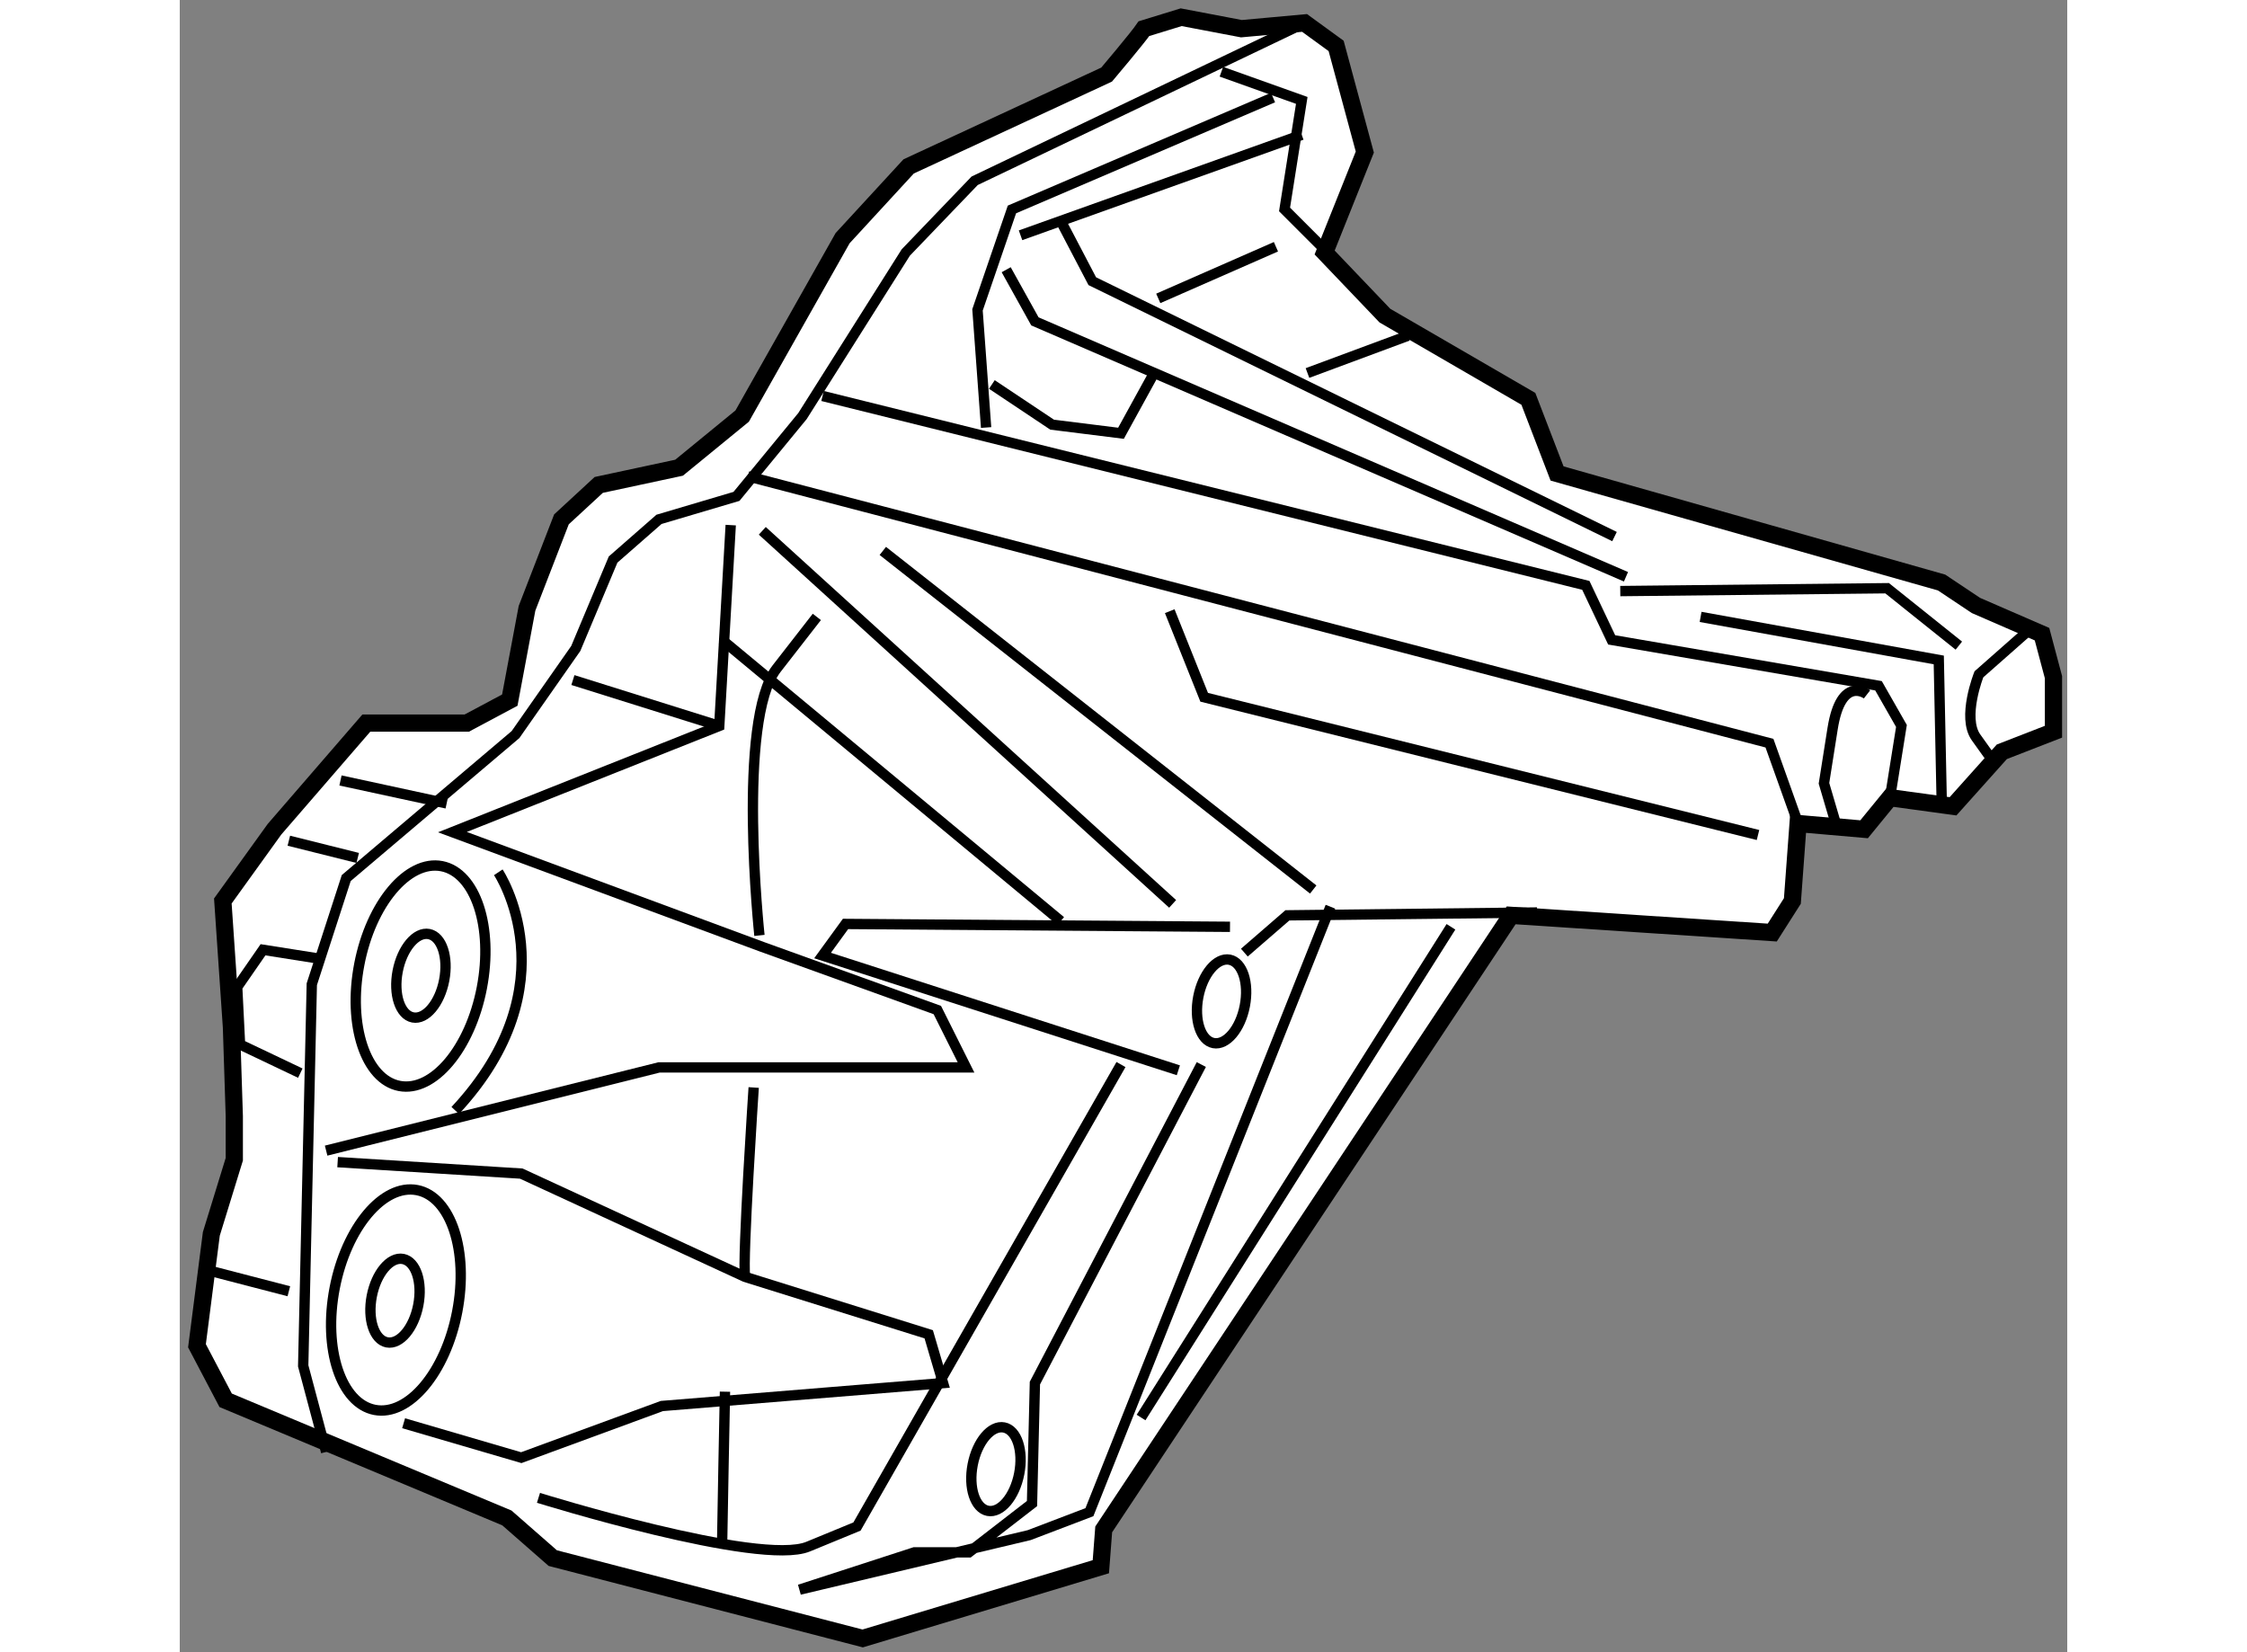 <?xml version="1.0" encoding="utf-8"?>
<!-- Generator: Adobe Illustrator 15.1.0, SVG Export Plug-In . SVG Version: 6.00 Build 0)  -->
<!DOCTYPE svg PUBLIC "-//W3C//DTD SVG 1.1//EN" "http://www.w3.org/Graphics/SVG/1.1/DTD/svg11.dtd">
<svg version="1.1" xmlns="http://www.w3.org/2000/svg" xmlns:xlink="http://www.w3.org/1999/xlink" x="0px" y="0px" width="244.8px"
	 height="180px" viewBox="89.46 51.812 54.816 47.983" enable-background="new 0 0 244.8 180" xml:space="preserve">
	
<rect x="89.46" y="51.812" width="54.816" height="47.983" fill="#808080" stroke="none"/>
	
<g><path fill="#FFFFFF" stroke="#000000" stroke-width="0.5" d="M117.461,52.645c-0.167,0.25-1.083,1.333-1.083,1.333l-5.75,2.667
				l-1.917,2.083l-2.917,5.167l-1.833,1.5l-2.333,0.5l-1.083,1l-1,2.583l-0.5,2.667l-1.25,0.667h-2.917l-2.667,3.083l-1.5,2.083
				l0.25,3.667l0.083,2.583v1.25l-0.667,2.167l-0.417,3.25l0.833,1.584l8.167,3.416l1.333,1.167l9,2.333l6.917-2.083l0.083-1.084
				l11.833-17.833l7.583,0.5l0.584-0.917l0.166-2.25l1.917,0.167l0.75-0.917l1.833,0.25l1.417-1.583l1.5-0.583v-1.583l-0.333-1.25
				l-1.917-0.833l-1-0.667l-11.167-3.167l-0.833-2.167l-4.167-2.417l-1.75-1.833l1.167-2.917l-0.833-3.083l-0.917-0.667l-1.833,0.167
				l-1.75-0.333L117.461,52.645z"></path><ellipse transform="matrix(0.982 0.189 -0.189 0.982 16.901 -16.792)" fill="none" stroke="#000000" stroke-width="0.3" cx="96.44" cy="80.166" rx="1.812" ry="3.25"></ellipse><ellipse transform="matrix(0.982 0.189 -0.189 0.982 16.911 -16.8)" fill="none" stroke="#000000" stroke-width="0.3" cx="96.44" cy="80.165" rx="0.688" ry="1.233"></ellipse><ellipse transform="matrix(0.982 0.189 -0.189 0.982 17.473 -21.186)" fill="none" stroke="#000000" stroke-width="0.3" cx="119.69" cy="80.915" rx="0.688" ry="1.233"></ellipse><ellipse transform="matrix(0.982 0.19 -0.19 0.982 19.95 -19.744)" fill="none" stroke="#000000" stroke-width="0.3" cx="113.19" cy="94.416" rx="0.688" ry="1.233"></ellipse><ellipse transform="matrix(0.982 0.189 -0.189 0.982 18.667 -16.486)" fill="none" stroke="#000000" stroke-width="0.3" cx="95.723" cy="89.573" rx="1.812" ry="3.25"></ellipse><ellipse transform="matrix(0.982 0.189 -0.189 0.982 18.641 -16.467)" fill="none" stroke="#000000" stroke-width="0.3" cx="95.723" cy="89.573" rx="0.688" ry="1.233"></ellipse><polyline fill="none" stroke="#000000" stroke-width="0.3" points="119.711,53.895 122.045,54.728 121.545,57.895 123.128,59.478 
						"></polyline><polyline fill="none" stroke="#000000" stroke-width="0.3" points="122.128,52.478 112.545,57.062 110.545,59.145 107.545,63.895 
				105.628,66.228 103.378,66.895 102.045,68.062 100.961,70.645 99.211,73.145 94.295,77.312 93.295,80.395 93.045,91.479 
				93.711,93.978 		"></polyline><line fill="none" stroke="#000000" stroke-width="0.3" x1="90.378" y1="88.728" x2="92.628" y2="89.312"></line><polyline fill="none" stroke="#000000" stroke-width="0.3" points="92.961,82.978 91.211,82.145 91.128,80.478 91.878,79.395 
				93.461,79.645 		"></polyline><line fill="none" stroke="#000000" stroke-width="0.3" x1="92.628" y1="76.228" x2="94.628" y2="76.728"></line><line fill="none" stroke="#000000" stroke-width="0.3" x1="94.128" y1="74.478" x2="97.211" y2="75.145"></line><polyline fill="none" stroke="#000000" stroke-width="0.3" points="121.211,54.645 113.628,57.895 112.628,60.812 112.878,64.228 
						"></polyline><polyline fill="none" stroke="#000000" stroke-width="0.3" points="108.128,63.312 130.295,68.812 131.045,70.395 138.795,71.728 
				139.461,72.895 139.128,74.978 		"></polyline><path fill="none" stroke="#000000" stroke-width="0.3" d="M138.461,71.978c0,0-0.75-0.583-1,1s-0.25,1.583-0.25,1.583l0.417,1.417
				"></path><polyline fill="none" stroke="#000000" stroke-width="0.3" points="115.045,58.228 115.961,59.978 131.128,67.395 		"></polyline><polyline fill="none" stroke="#000000" stroke-width="0.3" points="113.461,59.645 114.295,61.145 131.461,68.562 		"></polyline><line fill="none" stroke="#000000" stroke-width="0.3" x1="117.878" y1="60.478" x2="121.295" y2="58.978"></line><line fill="none" stroke="#000000" stroke-width="0.3" x1="122.211" y1="62.645" x2="125.128" y2="61.562"></line><line fill="none" stroke="#000000" stroke-width="0.3" x1="113.878" y1="58.645" x2="122.045" y2="55.728"></line><polyline fill="none" stroke="#000000" stroke-width="0.3" points="113.045,62.978 114.795,64.145 116.795,64.395 117.711,62.728 
						"></polyline><polyline fill="none" stroke="#000000" stroke-width="0.3" points="131.295,68.978 139.045,68.895 141.128,70.562 		"></polyline><path fill="none" stroke="#000000" stroke-width="0.3" d="M143.128,70.145l-1.417,1.25c0,0-0.5,1.25-0.083,1.833
				s0.417,0.583,0.417,0.583"></path><polyline fill="none" stroke="#000000" stroke-width="0.3" points="133.628,69.728 140.545,70.978 140.628,74.978 		"></polyline><polyline fill="none" stroke="#000000" stroke-width="0.3" points="105.961,65.645 135.628,73.395 136.461,75.728 		"></polyline><polyline fill="none" stroke="#000000" stroke-width="0.3" points="118.211,69.562 119.211,72.062 135.295,76.062 		"></polyline><polyline fill="none" stroke="#000000" stroke-width="0.3" points="105.461,67.062 105.128,72.895 97.378,75.978 106.378,79.312 
				111.461,81.145 112.295,82.812 103.378,82.812 93.711,85.228 		"></polyline><path fill="none" stroke="#000000" stroke-width="0.3" d="M98.711,77.145c0,0,2.167,3.25-1.25,6.917"></path><polyline fill="none" stroke="#000000" stroke-width="0.3" points="94.045,85.562 99.378,85.895 105.878,88.895 111.211,90.562 
				111.628,91.979 103.461,92.645 99.378,94.145 95.961,93.145 		"></polyline><path fill="none" stroke="#000000" stroke-width="0.3" d="M99.878,95.312c0,0,6.417,2,7.833,1.416
				c1.417-0.583,1.417-0.583,1.417-0.583l7.667-13.417"></path><polyline fill="none" stroke="#000000" stroke-width="0.3" points="119.128,82.728 114.295,91.979 114.211,95.478 112.378,96.895 
				110.795,96.895 107.461,97.978 114.128,96.395 115.878,95.728 122.878,78.145 		"></polyline><polyline fill="none" stroke="#000000" stroke-width="0.3" points="128.878,78.312 121.628,78.395 120.378,79.478 		"></polyline><line fill="none" stroke="#000000" stroke-width="0.3" x1="126.378" y1="78.728" x2="117.378" y2="92.979"></line><polyline fill="none" stroke="#000000" stroke-width="0.3" points="119.961,78.728 108.795,78.645 108.128,79.562 118.461,82.895 
						"></polyline><path fill="none" stroke="#000000" stroke-width="0.3" d="M105.211,96.645c0-0.25,0.083-4.416,0.083-4.416"></path><path fill="none" stroke="#000000" stroke-width="0.3" d="M105.878,88.895c-0.083-0.5,0.25-5.5,0.25-5.5"></path><path fill="none" stroke="#000000" stroke-width="0.3" d="M106.295,78.978c0,0-0.667-6.25,0.5-7.75c1.167-1.5,1.167-1.5,1.167-1.5
				"></path><line fill="none" stroke="#000000" stroke-width="0.3" x1="106.378" y1="67.228" x2="118.295" y2="78.062"></line><line fill="none" stroke="#000000" stroke-width="0.3" x1="109.878" y1="67.812" x2="122.378" y2="77.645"></line><line fill="none" stroke="#000000" stroke-width="0.3" x1="105.211" y1="70.395" x2="115.045" y2="78.562"></line><line fill="none" stroke="#000000" stroke-width="0.3" x1="100.878" y1="71.562" x2="105.128" y2="72.895"></line></g>


</svg>